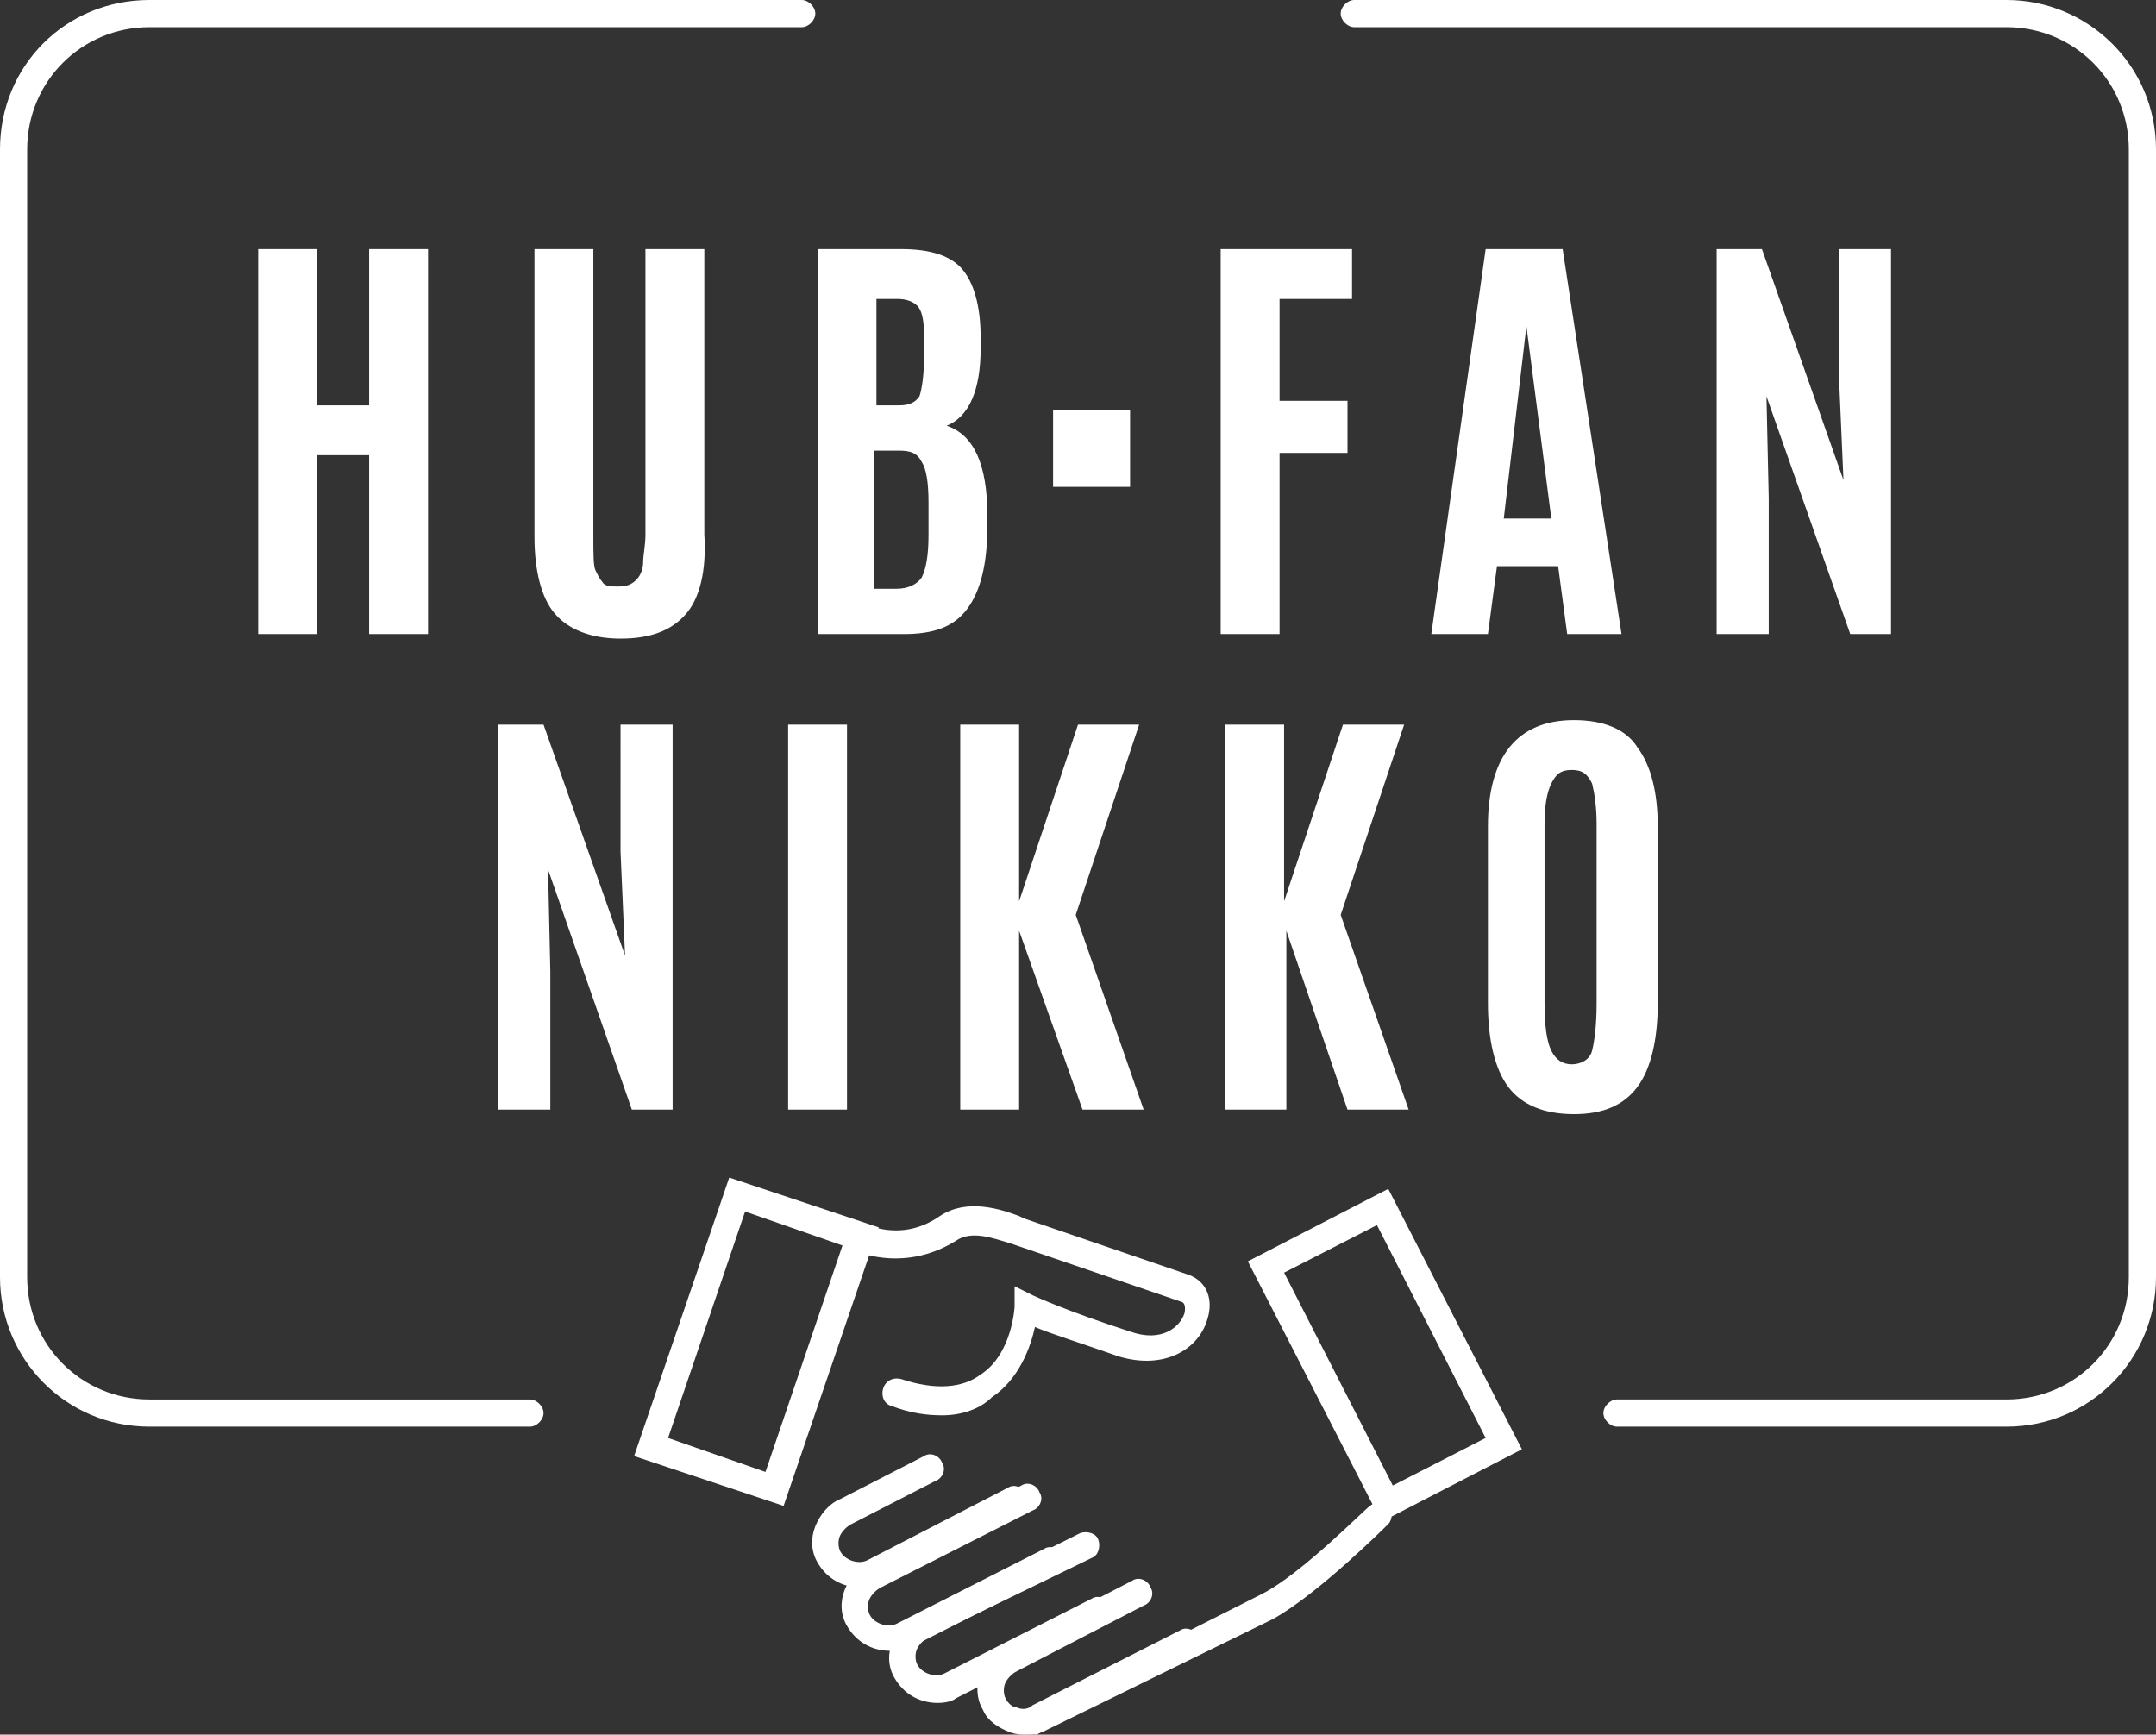 <svg xmlns="http://www.w3.org/2000/svg" viewBox="0 0 95.2 76.6"><rect x="0" y="0" width="95.2" height="76.6" fill="#333333" stroke="none"/><style>.st0{fill:#ffffff}</style><path d="M46.5 18.1h3.4v3.4h-3.4zM34.6 66.5L28 64.3 32.2 52l6.6 2.2-4.2 12.3zm-5.1-3l4.3 1.5 3.4-10-4.3-1.5-3.4 10zM61 67.2l-5.9-11.5 6.2-3.2L67.2 64 61 67.2zm-4.3-11l4.8 9.4 4.1-2.1-4.8-9.4-4.1 2.1z" class="st0"/><path d="M41.6 62.5c-.7 0-1.4-.1-2.2-.4-.4-.1-.5-.5-.4-.8.1-.3.4-.5.8-.4 1.5.5 2.7.4 3.5-.2 1.4-.9 1.5-3 1.5-3v-.9l.8.4s1.5.7 4.3 1.6c1.4.5 2.2-.2 2.4-.8 0 0 .1-.4-.1-.5l-7.6-2.6c-.7-.2-1.7-.6-2.4-.1-1.3.8-2.8 1-4.3.5-.3-.1-.5-.4-.4-.8.1-.3.4-.5.8-.4 1.1.4 2.2.3 3.2-.4 1.2-.8 2.7-.3 3.5 0l.2.1 7.3 2.5c.8.3 1.1 1.1.8 2-.4 1.3-1.9 2.2-3.9 1.6-1.7-.6-3-1-3.7-1.3-.2.9-.7 2.3-1.9 3.1-.5.5-1.3.8-2.2.8zM45.8 76.6c-.2 0-.4-.1-.5-.3-.2-.3 0-.7.3-.8l10.1-5.1c1.8-.9 4.7-3.9 4.8-3.9.2-.2.6-.2.8 0 .2.2.2.6 0 .8-.1.1-3.1 3.1-5.1 4.2l-10.2 5c-.1 0-.2.1-.2.1z" class="st0"/><path d="M45.3 76.6c-.2 0-.4 0-.7-.1-.5-.2-1-.5-1.2-1-.3-.5-.3-1.1-.1-1.6.2-.5.6-1 1.1-1.2l5.6-2.9c.3-.2.7 0 .8.3.2.3 0 .7-.3.8l-5.6 2.9c-.2.1-.4.3-.5.5-.1.2-.1.5 0 .7s.3.4.5.4c.2.1.5.1.7-.1l6.5-3.3c.3-.2.7 0 .8.3.2.3 0 .7-.3.8l-6.5 3.3c-.2.2-.5.2-.8.2z" class="st0"/><path d="M41.4 75.2c-.8 0-1.5-.4-1.9-1.1-.3-.5-.3-1.1-.1-1.6.2-.5.6-1 1.1-1.2l7.2-3.6c.3-.1.7 0 .8.3.1.3 0 .7-.3.8L41 72.3c-.2.1-.4.3-.5.5-.1.2-.1.5 0 .7.2.4.8.6 1.2.4l6.5-3.3c.3-.2.7 0 .8.3.2.3 0 .7-.3.8L42.2 75c-.1.1-.4.2-.8.2z" class="st0"/><path d="M39.3 72.9c-.8 0-1.5-.4-1.9-1.1-.3-.5-.3-1.1-.1-1.6.2-.5.6-1 1.1-1.2l6.7-3.4c.3-.2.7 0 .8.3.2.3 0 .7-.3.8l-6.7 3.4c-.2.1-.4.3-.5.5-.1.2-.1.5 0 .7.2.4.8.6 1.2.4l6.5-3.3c.3-.2.7 0 .8.3.2.3 0 .7-.3.8l-6.5 3.3c-.1 0-.5.1-.8.1z" class="st0"/><path d="M38 70.1c-.8 0-1.5-.4-1.9-1.1-.3-.5-.3-1.1-.1-1.6.2-.5.6-1 1.1-1.2l3.7-1.9c.3-.2.7 0 .8.3.2.3 0 .7-.3.8l-3.7 1.9c-.2.1-.4.3-.5.5-.1.2-.1.5 0 .7.2.4.8.6 1.2.4l6.2-3.2c.3-.2.7 0 .8.3.2.3 0 .7-.3.8l-6 3.1c-.3.2-.6.2-1 .2zM88.6 63H71.4c-.3 0-.6-.3-.6-.6s.3-.6.6-.6h17.2c3 0 5.4-2.4 5.4-5.4V6.6c0-3-2.4-5.4-5.4-5.4H59.8c-.3 0-.6-.3-.6-.6s.3-.6.6-.6h28.8c3.6 0 6.6 2.9 6.6 6.6v49.8c0 3.6-2.9 6.6-6.6 6.6zM23.4 63H6.6C2.9 63 0 60 0 56.4V6.6C0 2.9 2.9 0 6.6 0h28.8c.3 0 .6.3.6.6s-.3.6-.6.6H6.6c-3 0-5.4 2.4-5.4 5.4v49.8c0 3 2.4 5.4 5.4 5.4h16.8c.3 0 .6.3.6.6s-.3.6-.6.6z" class="st0"/><g><path d="M11.4 28V11H14v6.9h2.3V11h2.6v17h-2.6v-7.9H14V28h-2.6zM30.3 27.1c-.6.7-1.5 1.1-2.9 1.1-1.3 0-2.3-.4-2.9-1.1-.6-.7-.9-1.9-.9-3.4V11h2.6v12.6c0 .9 0 1.4.1 1.6.1.2.2.4.3.5.1.2.4.2.7.2.4 0 .6-.1.8-.3.2-.2.3-.5.3-.8 0-.3.1-.7.1-1.2V11h2.6v12.6c.1 1.6-.2 2.8-.8 3.5zM43.3 15.4c0 1.8-.5 3-1.5 3.4 1.2.4 1.8 1.7 1.8 4v.4c0 1.7-.3 2.9-.9 3.7S41.2 28 39.9 28h-3.8V11h3.7c1.3 0 2.2.3 2.7.9.5.6.8 1.6.8 3v.5zm-4.6 2.5h1c.4 0 .7-.1.9-.4.1-.3.2-.9.2-1.7v-1c0-.7-.1-1.1-.3-1.3-.2-.2-.5-.3-.9-.3h-.9v4.7zm0 8.1h.9c.5 0 .9-.2 1.1-.5.2-.4.3-1 .3-1.9v-1.4c0-.9-.1-1.5-.3-1.8-.2-.4-.5-.5-1-.5h-1.1V26zM53.9 28V11h5.8v2.2h-3.2v4.5h3V20h-3v8h-2.6zM63.2 28l2.4-17H69l2.6 17h-2.4l-.4-3h-2.7l-.4 3h-2.5zm5.3-5.1l-1.1-8.5-1 8.5h2.1zM75.8 28V11h2l3.6 10.2-.2-4.6V11h2.3v17h-1.8L78 17.5l.1 4.5v6h-2.3zM22 49V32h2l3.6 10.2-.2-4.6V32h2.3v17h-1.8l-3.7-10.6.1 4.5V49H22zM34.8 49V32h2.6v17h-2.6zM42.4 49V32H45v7.8l2.6-7.8h2.7l-2.8 8.4 3 8.6h-2.7L45 41.1V49h-2.6zM54.1 49V32h2.6v7.8l2.6-7.8H62l-2.8 8.4 3 8.6h-2.7l-2.7-7.9V49h-2.7zM72.3 48c-.6.8-1.5 1.2-2.8 1.2s-2.3-.4-2.9-1.2c-.6-.8-.9-2.1-.9-3.7v-7.8c0-3.1 1.3-4.7 3.8-4.7 1.3 0 2.3.4 2.8 1.2.6.8.9 2 .9 3.5v7.8c0 1.6-.3 2.9-.9 3.7zm-3.8-1.6c.2.4.5.6.9.6s.8-.2.9-.6.2-1.1.2-2.1v-7.9c0-.8-.1-1.4-.2-1.8-.2-.4-.4-.6-.9-.6s-.7.2-.9.6c-.2.4-.3 1-.3 1.8v7.9c0 1 .1 1.7.3 2.1z" class="st0"/></g></svg>